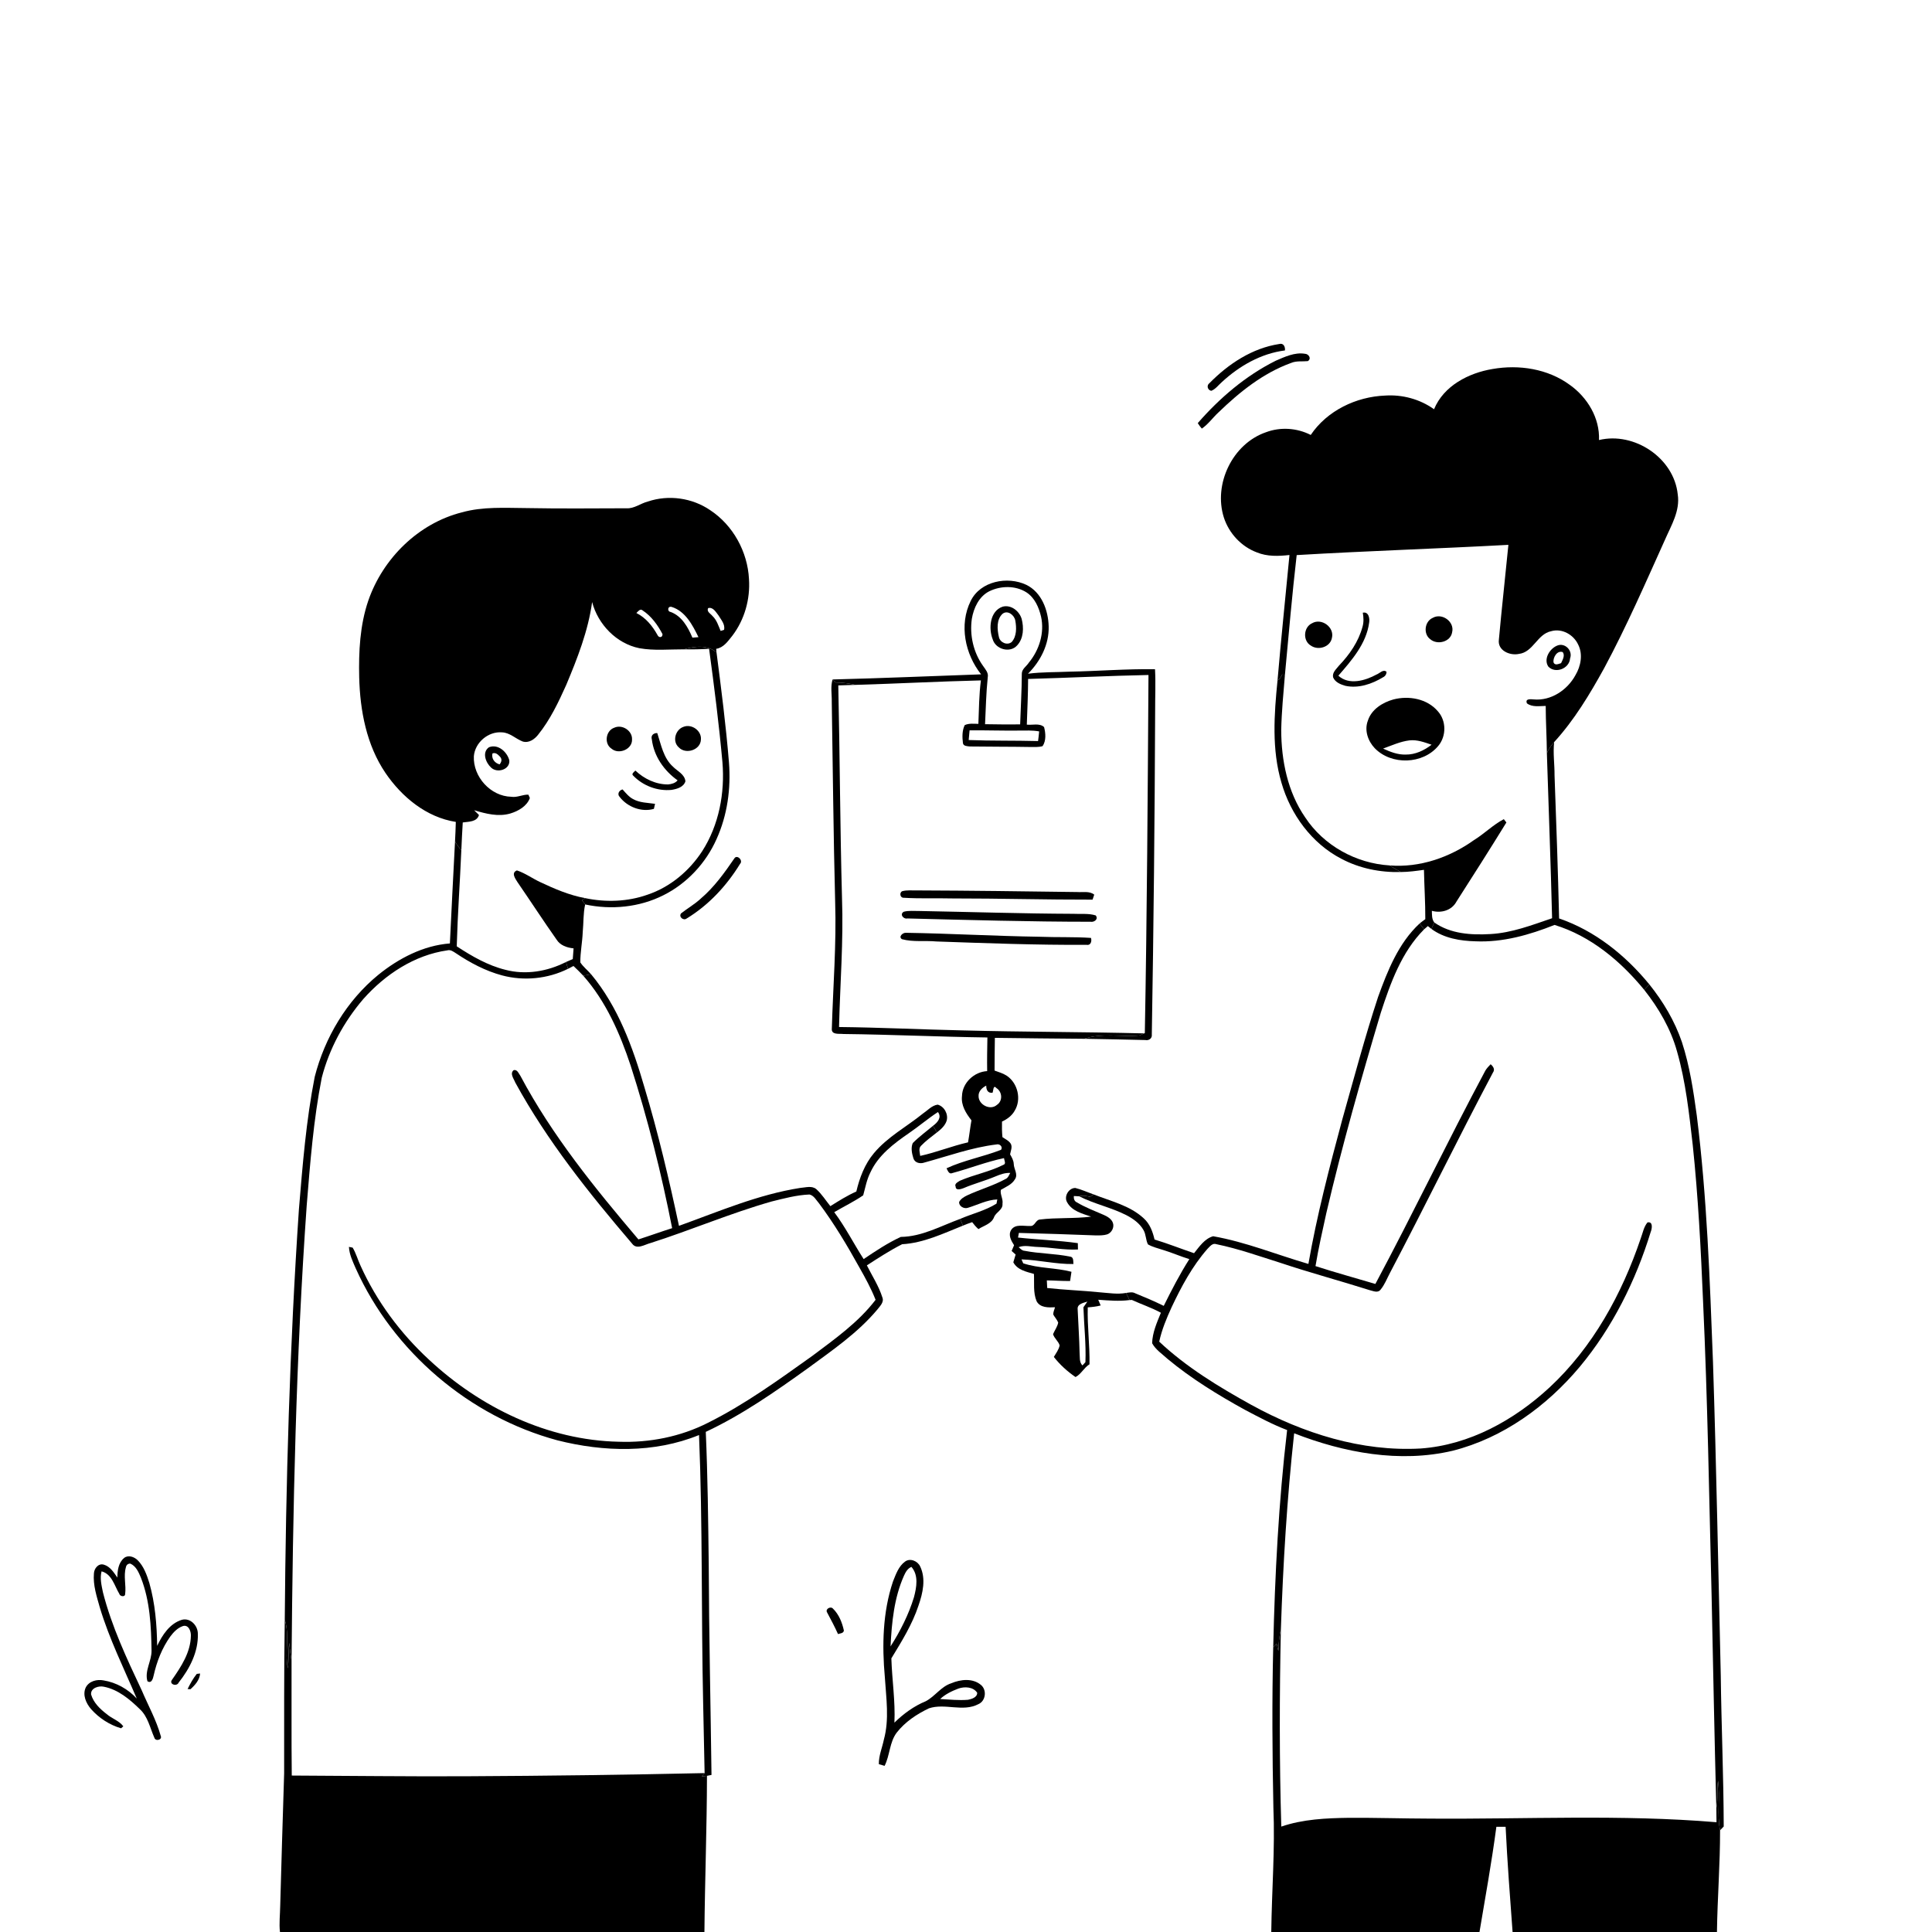 <svg xmlns="http://www.w3.org/2000/svg" viewBox="0 0 1024 1024" version="1.1">
<g id="Parent-Group"><g id="Group-rgba(0,0,0,0)" fill="rgba(0,0,0,0)">
<path fill="rgba(0,0,0,0)" opacity="1.00" d=" M 0.00 0.00 L 1024.00 0.00 L 1024.00 1024.00 L 910.02 1024.00 C 910.27 1006.02 911.71 988.07 911.67 970.09 C 912.30 969.41 912.95 968.74 913.61 968.08 C 913.54 941.38 912.36 914.69 912.04 887.99 C 910.72 832.65 909.73 777.30 907.92 721.98 C 906.23 678.34 904.76 634.61 899.33 591.24 C 897.54 578.12 895.57 564.94 891.45 552.32 C 887.64 541.17 881.54 530.90 874.18 521.74 C 861.54 506.32 845.39 493.30 826.36 486.80 C 825.77 461.52 824.87 436.26 823.94 411.00 C 824.00 405.10 823.05 399.18 823.74 393.31 C 834.41 381.64 842.59 368.00 850.20 354.22 C 862.10 332.09 872.12 309.03 882.44 286.15 C 885.76 278.51 890.56 270.78 889.24 262.07 C 887.27 242.71 866.19 228.72 847.50 233.23 C 847.98 221.57 841.34 210.61 832.03 204.00 C 820.40 195.46 805.09 193.11 791.07 195.58 C 778.40 197.68 765.19 204.47 760.07 216.91 C 752.60 211.55 743.25 209.04 734.10 209.66 C 718.79 210.28 703.39 217.63 694.72 230.53 C 687.43 226.81 678.68 226.20 671.01 229.09 C 653.25 235.18 643.01 256.60 648.69 274.35 C 651.40 282.68 657.93 289.72 666.18 292.79 C 671.64 295.04 677.69 294.81 683.45 294.16 C 681.35 316.30 679.00 338.42 677.12 360.58 C 675.31 378.63 673.97 397.25 679.21 414.89 C 684.05 431.67 695.22 447.00 710.89 455.14 C 720.55 460.28 731.59 462.50 742.49 462.19 C 746.59 462.17 750.66 461.60 754.73 461.03 C 754.89 469.75 755.49 478.46 755.44 487.18 C 754.41 487.93 753.39 488.68 752.42 489.47 C 741.27 499.81 735.47 514.41 730.41 528.41 C 723.35 549.86 717.56 571.70 711.42 593.42 C 704.62 618.71 697.98 644.11 693.48 669.91 C 676.66 665.01 660.28 658.28 642.99 655.23 C 638.48 656.51 635.67 660.75 632.87 664.22 C 625.87 661.85 619.01 659.11 611.93 656.97 C 610.97 652.85 609.46 648.67 606.23 645.77 C 598.83 638.88 588.66 636.66 579.52 633.01 C 576.32 631.90 573.22 630.45 569.92 629.64 C 566.35 629.67 563.71 634.25 565.66 637.35 C 568.25 641.93 573.67 643.26 578.29 644.83 C 569.27 646.01 560.09 645.25 551.07 646.38 C 548.84 646.62 548.45 650.08 546.06 649.78 C 542.75 649.99 538.12 648.52 535.96 651.87 C 534.21 654.63 535.97 657.61 537.48 660.00 C 537.16 660.76 536.51 662.28 536.19 663.04 C 536.72 663.51 537.78 664.46 538.31 664.93 C 537.90 666.29 537.49 667.67 537.08 669.05 C 539.25 673.12 543.96 674.04 548.01 675.21 C 548.26 680.00 547.52 685.10 549.41 689.65 C 551.26 693.20 555.75 693.05 559.18 692.87 C 558.87 694.16 558.13 695.43 558.29 696.81 C 559.08 698.23 560.27 699.45 560.87 701.00 C 560.44 703.23 559.02 705.07 558.14 707.12 C 558.76 709.35 560.96 710.82 561.63 713.08 C 561.19 715.36 559.71 717.23 558.56 719.20 C 561.77 723.32 565.73 726.91 570.04 729.86 C 572.91 728.48 574.57 724.85 577.46 723.10 C 577.65 713.03 576.25 702.98 576.53 692.93 C 578.83 692.76 581.14 692.53 583.38 691.92 C 583.06 691.16 582.41 689.65 582.09 688.90 C 587.60 689.27 593.16 689.80 598.67 689.06 C 598.98 689.05 599.61 689.01 599.92 689.00 C 605.01 691.32 610.36 693.10 615.30 695.78 C 613.19 700.95 610.81 706.29 610.65 711.94 C 612.53 715.40 616.00 717.64 618.86 720.27 C 631.44 730.73 645.47 739.30 659.77 747.20 C 667.11 751.06 674.43 755.01 682.20 757.96 C 677.70 796.18 675.72 834.65 674.83 873.10 C 674.15 901.41 674.35 929.72 674.92 958.03 C 675.85 980.02 674.06 1002.01 673.80 1024.00 L 373.36 1024.00 C 373.60 996.41 374.67 968.82 374.71 941.23 C 375.31 941.11 376.51 940.87 377.11 940.75 C 376.64 903.49 375.78 866.23 375.64 828.96 C 375.36 805.61 375.09 782.25 374.08 758.92 C 393.37 749.88 410.89 737.62 428.14 725.24 C 441.10 715.70 454.63 706.50 465.03 694.06 C 466.44 692.21 468.72 690.15 467.65 687.58 C 465.75 681.58 462.26 676.26 459.46 670.67 C 465.55 666.74 471.69 662.74 478.14 659.47 C 489.53 658.82 499.96 653.77 510.39 649.60 C 511.99 648.94 513.62 648.32 515.27 647.77 C 516.24 649.09 517.34 650.34 518.58 651.45 C 521.47 649.57 525.57 648.66 526.88 645.09 C 527.92 642.40 531.64 641.29 531.34 637.99 C 531.77 635.50 529.95 632.96 530.48 630.64 C 533.17 629.04 536.35 627.85 537.98 624.98 C 539.70 622.41 537.37 619.64 537.31 616.94 C 537.24 615.05 536.27 613.41 535.37 611.83 C 535.67 610.01 536.68 608.05 535.76 606.26 C 534.74 604.59 532.87 603.77 531.31 602.71 C 531.05 599.96 531.00 597.20 531.08 594.46 C 533.78 593.21 536.28 591.41 537.76 588.77 C 541.50 582.77 539.48 574.18 533.71 570.23 C 531.70 568.91 529.37 568.22 527.14 567.42 C 527.14 561.64 527.23 555.86 527.30 550.08 C 543.09 550.27 558.88 550.48 574.66 550.58 C 585.46 550.70 596.25 551.03 607.04 551.24 C 608.92 551.64 610.77 550.34 610.48 548.31 C 611.45 491.21 612.03 434.10 612.25 376.99 C 612.21 369.56 612.59 362.12 612.18 354.70 C 597.11 354.46 582.04 355.72 566.96 355.99 C 559.59 356.34 552.18 356.13 544.85 357.09 C 551.48 350.49 556.08 341.51 555.82 332.00 C 555.59 323.45 552.11 313.98 544.01 309.99 C 534.01 305.24 519.58 307.99 514.47 318.56 C 508.24 331.14 511.49 346.71 520.01 357.42 C 493.77 358.34 467.54 359.47 441.29 360.13 C 440.10 363.97 440.95 368.01 440.85 371.95 C 441.43 407.30 441.73 442.66 442.65 478.01 C 443.37 500.38 441.55 522.73 440.89 545.07 C 440.49 548.66 444.76 547.77 447.04 548.04 C 472.48 548.33 497.90 549.54 523.34 549.88 C 523.25 555.82 523.11 561.76 523.22 567.71 C 516.30 568.08 510.03 573.93 509.87 580.98 C 509.31 585.85 512.02 590.14 514.89 593.79 C 514.20 597.67 513.78 601.59 513.08 605.47 C 504.50 607.42 496.31 610.78 487.73 612.65 C 487.56 610.90 486.70 608.76 488.14 607.32 C 490.70 604.66 493.70 602.47 496.60 600.20 C 498.75 598.54 500.95 596.62 501.77 593.92 C 502.67 590.46 500.48 586.40 496.96 585.48 C 493.85 585.94 491.67 588.53 489.17 590.21 C 480.51 597.22 470.38 602.57 463.17 611.24 C 458.30 617.03 455.60 624.25 453.87 631.53 C 449.04 633.67 444.57 636.49 440.11 639.29 C 437.65 636.26 435.57 632.88 432.65 630.27 C 430.27 628.28 426.94 629.43 424.17 629.62 C 401.87 633.10 380.99 642.12 359.87 649.72 C 354.62 625.05 348.84 600.47 341.57 576.31 C 335.40 555.06 327.60 533.56 313.27 516.35 C 311.41 514.23 309.15 512.46 307.58 510.10 C 307.55 504.71 308.65 499.40 308.86 494.02 C 309.34 489.15 309.08 484.18 310.15 479.38 C 323.97 482.36 338.90 480.90 351.59 474.51 C 364.08 468.29 374.15 457.46 379.79 444.72 C 385.53 432.07 387.46 417.87 386.36 404.08 C 384.78 384.61 382.29 365.23 379.78 345.86 C 379.74 345.37 379.64 344.38 379.59 343.89 C 383.52 343.30 385.80 339.86 388.11 337.01 C 394.62 328.51 397.68 317.60 396.98 306.95 C 396.25 292.47 388.56 278.39 376.40 270.39 C 366.88 263.88 354.38 262.11 343.45 265.80 C 339.54 266.76 336.15 269.69 331.97 269.40 C 314.32 269.46 296.66 269.62 279.01 269.29 C 267.59 269.22 255.94 268.44 244.81 271.56 C 221.73 277.39 202.91 296.02 195.21 318.33 C 190.75 331.37 190.08 345.33 190.38 359.00 C 190.83 376.63 194.25 394.87 204.31 409.70 C 212.98 422.43 226.00 433.21 241.59 435.63 C 241.51 439.08 241.34 442.52 241.17 445.98 C 240.22 464.00 239.32 482.02 238.45 500.04 C 224.42 501.12 211.32 507.92 200.51 516.68 C 183.77 530.37 172.15 549.87 166.81 570.73 C 162.26 593.90 160.38 617.49 158.43 640.99 C 153.54 713.40 151.50 785.99 150.93 858.55 C 150.48 885.69 150.65 912.83 150.60 939.98 C 149.82 963.33 149.20 986.70 148.52 1010.06 C 148.45 1014.70 147.88 1019.37 148.38 1024.00 L 0.00 1024.00 L 0.00 0.00 M 641.07 203.05 C 639.36 204.24 639.99 206.77 642.01 207.14 C 644.29 206.24 645.78 204.12 647.58 202.54 C 656.84 193.97 668.38 187.33 681.05 185.74 C 681.26 183.77 680.29 181.67 677.97 182.34 C 663.68 184.53 651.04 192.89 641.07 203.05 M 676.17 191.19 C 660.26 199.12 646.47 210.91 634.84 224.26 C 635.47 225.28 636.18 226.25 636.99 227.17 C 640.38 224.86 642.74 221.44 645.71 218.68 C 656.93 207.82 669.48 197.71 684.33 192.36 C 687.14 191.16 690.21 191.70 693.17 191.40 C 695.30 190.09 693.63 187.55 691.60 187.50 C 686.22 186.63 681.00 189.11 676.17 191.19 M 389.26 454.91 C 384.03 462.56 378.56 470.19 371.45 476.25 C 368.24 479.25 364.39 481.42 360.96 484.13 C 359.60 486.02 362.28 488.13 363.94 486.83 C 375.59 479.75 385.14 469.47 392.23 457.89 C 394.07 456.04 390.66 452.79 389.26 454.91 M 65.81 825.73 C 62.76 828.24 62.23 832.43 62.21 836.14 C 60.31 833.42 58.36 830.22 54.96 829.28 C 52.09 828.48 49.88 831.38 49.78 833.98 C 49.25 840.16 51.27 846.14 52.91 852.02 C 57.92 868.68 65.68 884.32 72.49 900.27 C 67.89 895.24 61.60 891.73 54.86 890.64 C 51.38 889.95 47.19 891.02 45.46 894.38 C 43.61 898.29 45.61 902.78 48.23 905.82 C 52.46 910.60 58.05 914.24 64.18 916.04 C 64.48 915.77 65.06 915.25 65.36 914.99 C 63.13 911.97 59.30 910.92 56.55 908.50 C 53.01 905.80 49.54 902.46 48.27 898.07 C 48.01 894.65 52.35 893.38 55.06 894.00 C 62.61 895.48 68.74 900.66 74.11 905.89 C 78.43 909.88 79.52 915.89 81.82 921.04 C 82.38 923.09 86.15 922.22 85.18 920.02 C 82.84 911.64 78.55 903.98 75.16 896.00 C 67.20 879.12 59.19 862.11 54.56 843.96 C 53.82 840.32 52.86 836.54 53.83 832.85 C 59.31 834.26 60.68 840.53 63.25 844.80 C 63.54 846.14 66.26 846.61 66.32 844.97 C 66.96 840.24 65.36 835.34 66.73 830.69 C 66.96 829.46 67.72 828.80 69.00 828.72 C 72.10 830.02 73.48 833.32 74.69 836.22 C 79.50 848.50 80.12 861.90 80.32 874.94 C 80.37 880.40 76.54 885.62 78.14 891.08 C 80.34 892.53 81.11 889.60 81.44 888.05 C 83.09 880.68 85.87 873.51 90.28 867.35 C 92.00 865.05 94.10 862.85 96.86 861.88 C 99.90 860.88 101.28 864.57 101.17 866.96 C 101.04 875.75 96.05 883.32 91.20 890.27 C 89.32 892.67 93.71 894.15 94.70 891.79 C 100.50 884.49 105.19 875.46 104.86 865.92 C 104.89 861.60 100.88 857.32 96.39 858.53 C 89.97 860.50 86.03 866.58 83.30 872.34 C 83.14 861.12 82.22 849.80 79.14 838.97 C 77.79 834.68 76.22 830.21 72.98 826.96 C 71.17 825.17 68.04 824.00 65.81 825.73 M 479.67 827.69 C 476.24 830.19 474.81 834.48 473.28 838.27 C 467.83 854.56 467.46 872.05 468.99 889.02 C 469.68 899.99 471.43 911.28 468.46 922.08 C 467.57 926.39 465.73 930.56 465.80 935.04 C 466.81 935.33 467.83 935.63 468.85 935.94 C 471.71 930.34 471.40 923.48 475.27 918.33 C 479.72 912.64 485.89 908.52 492.36 905.45 C 500.84 902.59 510.35 907.55 518.56 903.24 C 522.47 901.57 523.16 895.76 519.96 893.08 C 515.57 889.34 509.15 890.07 504.18 892.17 C 498.74 893.93 495.59 899.10 490.69 901.68 C 484.41 904.26 478.89 908.31 474.06 913.03 C 474.59 901.64 472.78 890.33 472.44 878.97 C 477.89 870.00 483.53 860.99 486.83 850.95 C 489.11 844.40 490.85 836.84 487.72 830.27 C 486.42 827.38 482.38 825.65 479.67 827.69 M 438.39 854.65 C 440.39 858.42 442.42 862.18 444.16 866.09 C 445.26 865.70 447.04 865.75 447.28 864.24 C 446.36 859.99 444.65 855.65 441.48 852.59 C 440.23 851.17 437.24 852.82 438.39 854.65 M 104.30 887.19 C 102.33 889.63 100.81 892.41 99.42 895.23 L 100.95 895.32 C 103.38 893.14 105.83 890.40 106.06 886.99 C 105.62 887.04 104.74 887.14 104.30 887.19 Z" />
<path fill="rgba(0,0,0,0)" opacity="1.00" d=" M 687.27 294.21 C 724.64 291.99 762.09 290.82 799.48 288.78 C 797.85 305.55 795.95 322.30 794.43 339.08 C 793.68 344.81 800.27 347.62 805.03 346.59 C 812.68 345.69 814.77 336.02 822.16 334.55 C 827.85 332.89 834.01 336.37 836.43 341.58 C 839.09 346.73 837.88 353.04 835.02 357.85 C 830.75 365.72 822.09 371.54 812.92 370.71 C 811.31 370.59 808.20 370.18 809.31 372.79 C 812.14 374.94 815.95 374.18 819.26 374.16 C 819.27 382.51 819.82 390.85 819.87 399.20 C 820.79 428.36 821.93 457.51 822.64 486.68 C 812.00 490.30 801.31 494.45 789.96 495.07 C 779.81 495.67 768.83 494.99 760.23 488.95 C 758.83 487.18 758.98 484.88 758.92 482.75 C 763.83 484.13 769.43 482.57 771.94 477.89 C 780.87 463.97 789.75 449.99 798.42 435.93 C 798.08 435.49 797.40 434.61 797.05 434.18 C 791.36 437.15 786.75 441.88 781.26 445.25 C 768.33 454.47 752.48 459.99 736.49 458.69 C 718.72 457.62 701.57 448.15 691.76 433.21 C 682.47 419.75 679.12 403.07 679.07 386.94 C 679.28 377.16 680.24 367.40 681.04 357.65 C 683.02 336.50 684.83 315.29 687.27 294.21 M 722.31 324.75 C 722.74 327.20 722.88 329.75 722.17 332.17 C 720.06 340.06 715.28 346.95 709.69 352.79 C 708.29 354.61 706.04 356.40 706.56 358.97 C 707.62 361.61 710.52 362.77 713.06 363.50 C 720.03 364.99 727.14 362.56 733.06 358.96 C 734.21 358.42 734.88 357.33 734.89 356.06 C 733.11 354.52 731.25 356.91 729.59 357.51 C 723.60 360.77 715.00 363.31 709.36 358.13 C 716.44 349.95 724.17 341.19 725.67 330.05 C 726.08 327.87 725.44 324.02 722.31 324.75 M 759.34 327.50 C 755.01 329.41 754.26 336.11 758.14 338.86 C 761.86 341.98 768.82 340.24 769.65 335.15 C 771.09 329.54 764.29 324.63 759.34 327.50 M 695.41 330.34 C 690.81 332.44 690.42 339.72 694.83 342.21 C 698.70 344.90 705.06 342.96 705.95 338.11 C 707.36 332.41 700.42 327.39 695.41 330.34 M 825.17 342.25 C 821.28 343.94 818.04 349.30 820.61 353.26 C 824.33 357.27 831.77 354.41 832.17 349.00 C 833.76 344.79 829.34 340.33 825.17 342.25 M 738.48 370.74 C 732.71 372.35 726.86 376.02 724.98 382.02 C 723.06 387.07 725.04 392.78 728.64 396.56 C 737.49 405.69 754.17 405.16 762.31 395.35 C 766.65 390.17 766.63 382.05 762.11 377.01 C 756.44 370.31 746.68 368.58 738.48 370.74 Z" />
<path fill="rgba(0,0,0,0)" opacity="1.00" d=" M 300.09 363.09 C 306.03 348.92 311.74 334.42 313.84 319.10 C 316.96 330.94 326.71 341.11 338.87 343.56 C 346.67 344.97 354.65 344.13 362.52 344.16 C 366.96 344.23 371.40 344.17 375.83 343.87 C 378.55 363.88 381.09 383.92 382.91 404.03 C 384.26 420.31 381.07 437.31 372.16 451.17 C 365.33 461.65 355.22 470.14 343.30 474.17 C 332.67 477.96 321.05 478.33 310.06 476.01 C 301.76 474.48 293.94 471.13 286.35 467.55 C 282.17 465.60 278.38 462.80 273.99 461.34 C 270.74 462.59 273.16 465.75 274.34 467.65 C 281.28 477.72 287.93 488.00 294.99 498.00 C 296.95 501.13 300.52 502.29 304.01 502.66 C 303.87 504.54 303.76 506.43 303.58 508.32 C 302.38 508.82 301.19 509.34 300.01 509.87 C 290.19 514.90 278.66 516.85 267.89 514.02 C 258.53 511.71 250.08 506.81 242.08 501.57 C 242.56 484.54 243.80 467.54 244.52 450.52 C 244.75 445.65 244.95 440.78 245.27 435.92 C 248.39 435.45 252.76 435.72 253.87 431.96 C 253.00 431.11 252.15 430.28 251.30 429.44 C 257.48 431.28 264.07 433.04 270.48 431.17 C 274.72 429.90 279.27 427.30 280.84 422.97 C 280.65 422.52 280.26 421.64 280.06 421.19 C 277.00 421.06 274.10 422.82 270.99 422.30 C 260.01 422.06 250.67 411.70 251.15 400.83 C 251.74 393.55 258.77 387.57 266.06 388.16 C 270.24 388.30 273.28 391.57 277.01 393.00 C 280.33 394.02 283.41 391.78 285.33 389.27 C 291.63 381.41 295.98 372.23 300.09 363.09 M 325.53 385.72 C 321.03 387.30 320.06 394.23 324.14 396.83 C 327.97 400.11 335.19 397.15 334.99 391.95 C 335.23 387.26 329.74 383.75 325.53 385.72 M 362.19 385.26 C 357.90 386.78 356.20 393.04 359.80 396.15 C 363.49 400.03 371.32 397.52 371.50 391.99 C 371.92 387.23 366.53 383.49 362.19 385.26 M 345.49 391.91 C 346.57 400.78 351.96 408.50 359.14 413.60 C 357.91 415.09 355.95 415.60 354.10 415.77 C 347.61 415.79 341.43 412.83 336.77 408.42 C 336.19 409.04 334.42 410.18 335.63 411.12 C 340.80 416.48 348.46 419.39 355.90 418.66 C 358.75 418.21 362.31 417.23 363.28 414.12 C 362.94 410.39 359.02 408.74 356.68 406.34 C 351.59 401.75 350.42 394.73 348.36 388.53 C 346.34 388.50 344.84 389.83 345.49 391.91 M 259.16 396.06 C 255.33 398.72 257.45 404.26 260.28 406.82 C 263.48 409.99 270.48 407.93 269.94 402.95 C 268.75 398.50 263.99 394.16 259.16 396.06 M 328.50 422.46 C 332.56 427.74 340.10 430.62 346.58 428.71 C 346.73 428.04 347.04 426.72 347.19 426.05 C 343.29 425.47 339.12 425.52 335.58 423.55 C 333.29 422.36 331.67 420.30 329.98 418.42 C 328.12 418.79 326.95 420.98 328.50 422.46 Z" />
<path fill="rgba(0,0,0,0)" opacity="1.00" d=" M 544.92 359.86 C 566.19 359.28 587.44 358.18 608.72 357.76 C 608.32 421.02 607.95 484.29 606.78 547.55 L 606.42 547.72 C 574.29 546.91 542.14 546.97 510.01 546.13 C 488.24 545.65 466.48 544.57 444.71 544.34 C 445.25 521.57 447.10 498.82 446.28 476.03 C 445.26 438.45 445.14 400.86 444.31 363.28 C 447.33 363.22 450.35 363.13 453.38 363.00 C 475.56 362.35 497.72 361.16 519.90 360.63 C 518.90 368.27 518.87 375.97 518.56 383.66 C 516.14 383.64 513.58 383.26 511.32 384.33 C 509.89 387.25 509.99 390.75 510.38 393.91 C 510.67 395.55 512.77 395.48 514.06 395.65 C 524.72 395.81 535.39 395.73 546.05 395.92 C 548.23 395.89 550.47 396.10 552.59 395.47 C 554.55 392.62 554.23 388.55 553.38 385.36 C 550.99 383.12 547.18 384.43 544.23 384.07 C 544.52 376.00 544.88 367.94 544.92 359.86 M 478.21 472.35 C 476.55 473.09 477.06 475.95 478.98 475.83 C 487.64 476.37 496.34 475.98 505.02 476.19 C 529.70 476.17 554.39 476.88 579.08 476.83 C 579.37 475.94 579.66 475.06 579.97 474.18 C 577.41 472.14 573.97 473.02 570.97 472.80 C 542.67 472.41 514.37 472.04 486.07 471.94 C 483.45 472.01 480.76 471.67 478.21 472.35 M 479.07 483.22 C 476.68 484.45 478.73 487.29 481.00 486.80 C 513.31 487.61 545.63 488.54 577.96 488.55 C 579.93 488.92 582.30 487.22 580.77 485.20 C 576.99 483.99 572.92 484.58 569.02 484.34 C 541.67 484.23 514.34 483.34 487.00 482.84 C 484.36 482.88 481.65 482.55 479.07 483.22 M 478.05 497.79 C 483.99 499.40 490.29 498.43 496.38 499.00 C 522.91 499.92 549.44 500.93 575.99 500.78 C 578.16 501.20 578.79 498.75 578.23 497.11 C 569.17 496.50 560.08 496.87 551.02 496.50 C 527.39 496.14 503.79 494.78 480.18 494.40 C 478.54 494.25 476.00 496.46 478.05 497.79 Z" />
<path fill="rgba(0,0,0,0)" opacity="1.00" d=" M 754.82 492.55 C 755.31 492.12 756.29 491.27 756.78 490.84 C 757.26 491.22 758.20 491.97 758.68 492.35 C 765.36 497.27 773.89 498.71 782.01 498.91 C 796.47 499.57 810.63 495.53 823.94 490.23 C 843.06 496.07 858.98 509.40 871.48 524.66 C 879.15 534.37 885.54 545.30 888.86 557.29 C 893.49 573.42 895.26 590.18 897.18 606.81 C 900.08 634.45 901.50 662.22 902.67 689.98 C 905.07 741.96 905.88 793.99 907.19 846.01 C 908.00 883.46 908.69 920.91 909.69 958.36 C 909.68 960.84 909.73 963.32 909.78 965.82 C 859.28 961.58 808.57 964.28 757.97 963.90 C 743.63 963.87 729.30 963.39 714.96 963.48 C 702.91 963.65 690.62 964.19 679.11 968.13 C 678.07 933.32 678.13 898.49 678.89 863.67 C 680.05 828.94 682.14 794.23 685.93 759.68 C 712.37 769.98 741.89 775.54 769.93 768.93 C 796.60 762.20 819.84 745.28 837.34 724.39 C 854.67 703.58 866.95 678.84 874.89 653.02 C 875.63 651.24 876.25 647.27 873.20 647.91 C 871.19 650.32 870.70 653.55 869.61 656.41 C 859.67 685.82 844.22 714.06 821.30 735.36 C 802.58 752.68 778.86 765.87 753.05 767.73 C 721.61 769.53 690.63 759.64 663.31 744.66 C 646.01 735.08 628.88 724.70 614.41 711.10 C 615.78 704.76 618.28 698.76 620.97 692.89 C 626.12 681.94 631.93 671.12 639.95 661.96 C 641.24 660.70 642.65 658.66 644.73 659.45 C 656.33 661.83 667.51 665.83 678.79 669.38 C 694.40 674.60 710.30 678.85 725.99 683.82 C 727.79 684.22 730.17 685.45 731.64 683.65 C 733.90 680.98 735.12 677.63 736.75 674.58 C 755.28 639.39 772.67 603.62 791.29 568.48 C 792.52 566.79 791.42 565.21 790.07 564.07 C 789.07 565.13 788.02 566.16 787.28 567.42 C 767.27 604.82 748.97 643.12 728.98 680.52 C 718.40 677.36 707.74 674.47 697.24 671.06 C 698.81 661.60 700.94 652.25 703.00 642.88 C 711.34 607.17 721.38 571.88 731.86 536.74 C 737.00 520.97 742.87 504.55 754.82 492.55 Z" />
<path fill="rgba(0,0,0,0)" opacity="1.00" d=" M 192.57 529.50 C 204.11 516.49 219.64 506.20 237.10 503.71 C 238.84 503.22 240.28 504.38 241.66 505.25 C 249.18 510.30 257.32 514.62 266.10 516.98 C 277.68 520.07 290.31 518.83 301.04 513.50 C 302.01 513.00 302.98 512.50 303.95 511.99 C 305.71 513.67 307.48 515.36 309.13 517.15 C 321.19 530.76 328.59 547.76 334.27 564.84 C 343.34 593.06 350.54 621.87 356.25 650.95 C 350.26 652.85 344.36 655.00 338.37 656.91 C 315.31 629.75 292.63 601.83 275.84 570.25 C 274.92 568.99 274.23 566.79 272.29 567.18 C 270.03 568.96 272.34 571.76 273.10 573.75 C 290.01 604.70 312.17 632.39 335.00 659.12 C 337.46 662.58 341.68 659.62 344.78 658.84 C 366.34 651.97 387.19 643.00 408.97 636.82 C 415.57 635.18 422.23 633.39 429.05 633.11 C 431.43 633.66 432.65 636.17 434.17 637.89 C 442.13 648.55 448.96 660.01 455.41 671.63 C 458.59 677.24 461.71 682.91 464.08 688.93 C 454.96 700.88 442.51 709.66 430.60 718.61 C 412.75 731.33 394.90 744.31 375.23 754.11 C 360.69 761.51 344.22 764.74 327.96 764.15 C 290.38 763.40 254.53 745.99 227.35 720.63 C 212.17 706.61 199.60 689.69 191.09 670.84 C 189.61 667.69 188.71 664.26 186.92 661.27 C 186.43 661.17 185.44 660.97 184.94 660.87 C 185.16 664.95 186.98 668.67 188.58 672.35 C 208.45 716.42 248.72 750.80 295.40 763.39 C 319.94 769.62 346.74 770.31 370.50 760.60 C 372.45 808.03 371.63 855.52 372.69 902.97 C 372.94 915.24 373.18 927.51 373.46 939.78 C 331.66 940.71 289.85 941.24 248.04 941.45 C 216.91 941.63 185.77 941.20 154.64 941.08 C 154.41 920.86 154.60 900.64 154.53 880.42 C 155.19 799.88 156.87 719.31 162.56 638.95 C 164.40 616.28 166.15 593.51 170.55 571.16 C 174.52 555.83 182.28 541.51 192.57 529.50 Z" />
<path fill="rgba(0,0,0,0)" opacity="1.00" d=" M 481.65 600.67 C 486.92 597.07 491.78 592.89 497.13 589.41 C 499.31 592.25 496.86 595.00 494.53 596.68 C 490.94 599.73 487.09 602.50 483.78 605.86 C 482.69 608.40 483.33 611.40 484.13 613.96 C 484.90 616.41 487.77 616.96 489.95 616.17 C 502.58 612.72 515.04 608.17 528.11 606.59 C 529.81 606.07 531.73 607.83 530.54 609.44 C 521.07 613.14 510.92 614.93 501.68 619.22 C 502.35 620.43 502.94 622.58 504.79 621.74 C 513.96 619.29 522.85 615.76 532.16 613.82 C 532.22 615.06 533.51 616.93 531.67 617.45 C 524.37 621.13 516.20 622.58 508.73 625.83 C 507.74 626.49 505.68 627.43 506.51 628.94 C 506.56 631.24 509.42 630.21 510.70 629.74 C 516.21 627.37 522.05 625.88 527.58 623.54 C 530.08 622.49 532.69 621.53 535.46 621.68 C 534.76 622.82 534.34 624.32 532.99 624.88 C 526.50 628.45 519.31 630.45 512.61 633.57 C 510.97 634.38 509.26 635.35 508.38 637.04 C 508.12 639.34 511.02 640.89 513.03 640.15 C 518.19 638.61 523.09 635.93 528.59 635.73 C 528.48 636.28 528.28 637.39 528.17 637.94 C 522.28 641.66 515.28 643.28 508.91 646.04 C 498.63 649.79 488.66 655.46 477.45 655.59 C 470.51 658.78 464.08 663.08 457.75 667.34 C 452.46 659.11 448.04 650.32 442.16 642.48 C 447.25 639.47 452.64 636.90 457.51 633.55 C 458.65 629.44 459.39 625.17 461.36 621.34 C 465.52 612.32 473.68 606.15 481.65 600.67 Z" />
<path fill="rgba(0,0,0,0)" opacity="1.00" d=" M 569.16 633.92 C 570.10 633.94 571.05 633.99 572.01 634.07 C 580.04 638.16 589.00 639.97 597.03 644.08 C 600.58 645.94 604.06 648.37 606.07 651.95 C 607.44 654.27 607.23 657.15 608.43 659.54 C 610.94 661.00 613.83 661.61 616.57 662.54 C 621.24 663.95 625.71 665.94 630.38 667.36 C 625.31 675.31 621.00 683.70 616.81 692.14 C 611.84 689.68 606.73 687.52 601.59 685.43 C 600.09 684.61 598.41 685.10 596.84 685.28 C 592.25 686.12 587.60 685.30 583.00 684.96 C 573.70 684.01 564.34 683.70 555.04 682.67 C 554.96 681.31 554.90 679.97 554.84 678.63 C 558.95 678.67 563.06 679.02 567.18 678.95 C 567.44 677.32 567.67 675.69 567.90 674.07 C 559.50 671.86 550.58 672.35 542.32 669.58 C 542.09 669.06 541.65 668.02 541.42 667.50 C 550.63 667.80 559.69 670.11 568.93 669.96 C 568.79 668.50 569.16 666.12 567.04 666.02 C 559.12 664.38 550.93 664.50 542.99 662.94 C 541.66 662.87 540.82 661.77 539.87 661.04 C 543.11 659.76 546.59 660.84 549.95 660.91 C 557.09 661.14 564.17 662.64 571.34 662.25 C 571.32 661.41 571.29 659.73 571.27 658.89 C 560.76 657.40 550.13 657.09 539.58 655.93 C 539.69 655.32 539.91 654.09 540.02 653.47 C 553.70 653.81 567.38 654.29 581.05 654.80 C 582.99 654.79 584.98 654.83 586.86 654.23 C 589.22 653.38 590.72 650.51 589.85 648.11 C 589.09 646.04 587.08 644.88 585.20 644.01 C 580.30 641.88 575.26 639.98 570.67 637.23 C 569.36 636.63 569.04 635.22 569.16 633.92 Z" />
</g>
<g id="Group-000000" fill="#000000">
<path fill="#000000" opacity="1.00" d=" M 641.07 203.05 C 651.04 192.89 663.68 184.53 677.97 182.34 C 680.29 181.67 681.26 183.77 681.05 185.74 C 668.38 187.33 656.84 193.97 647.58 202.54 C 645.78 204.12 644.29 206.24 642.01 207.14 C 639.99 206.77 639.36 204.24 641.07 203.05 Z" />
<path fill="#000000" opacity="1.00" d=" M 478.05 497.79 C 476.00 496.46 478.54 494.25 480.18 494.40 C 503.79 494.78 527.39 496.14 551.02 496.50 C 560.08 496.87 569.17 496.50 578.23 497.11 C 578.79 498.75 578.16 501.20 575.99 500.78 C 549.44 500.93 522.91 499.92 496.38 499.00 C 490.29 498.43 483.99 499.40 478.05 497.79 Z" />
</g>
<g id="Group-000000" fill="#000000">
<path fill="#000000" opacity="1.00" d=" M 676.17 191.19 C 681.00 189.11 686.22 186.63 691.60 187.50 C 693.63 187.55 695.30 190.09 693.17 191.40 C 690.21 191.70 687.14 191.16 684.33 192.36 C 669.48 197.71 656.93 207.82 645.71 218.68 C 642.74 221.44 640.38 224.86 636.99 227.17 C 636.18 226.25 635.47 225.28 634.84 224.26 C 646.47 210.91 660.26 199.12 676.17 191.19 Z" />
</g>
<g id="Group-000000" fill="#000000">
<path fill="#000000" opacity="1.00" d=" M 760.07 216.91 C 765.19 204.47 778.40 197.68 791.07 195.58 C 805.09 193.11 820.40 195.46 832.03 204.00 C 841.34 210.61 847.98 221.57 847.50 233.23 C 866.19 228.72 887.27 242.71 889.24 262.07 C 890.56 270.78 885.76 278.51 882.44 286.15 C 872.12 309.03 862.10 332.09 850.20 354.22 C 842.59 368.00 834.41 381.64 823.74 393.31 C 822.11 395.03 820.77 397.01 819.87 399.20 C 819.82 390.85 819.27 382.51 819.26 374.16 C 815.95 374.18 812.14 374.94 809.31 372.79 C 808.20 370.18 811.31 370.59 812.92 370.71 C 822.09 371.54 830.75 365.72 835.02 357.85 C 837.88 353.04 839.09 346.73 836.43 341.58 C 834.01 336.37 827.85 332.89 822.16 334.55 C 814.77 336.02 812.68 345.69 805.03 346.59 C 800.27 347.62 793.68 344.81 794.43 339.08 C 795.95 322.30 797.85 305.55 799.48 288.78 C 762.09 290.82 724.64 291.99 687.27 294.21 C 684.83 315.29 683.02 336.50 681.04 357.65 C 680.67 357.62 679.94 357.55 679.58 357.52 C 678.91 358.65 678.45 360.04 677.12 360.58 C 679.00 338.42 681.35 316.30 683.45 294.16 C 677.69 294.81 671.64 295.04 666.18 292.79 C 657.93 289.72 651.40 282.68 648.69 274.35 C 643.01 256.60 653.25 235.18 671.01 229.09 C 678.68 226.20 687.43 226.81 694.72 230.53 C 703.39 217.63 718.79 210.28 734.10 209.66 C 743.25 209.04 752.60 211.55 760.07 216.91 Z" />
<path fill="#000000" opacity="1.00" d=" M 343.45 265.80 C 354.38 262.11 366.88 263.88 376.40 270.39 C 388.56 278.39 396.25 292.47 396.98 306.95 C 397.68 317.60 394.62 328.51 388.11 337.01 C 385.80 339.86 383.52 343.30 379.59 343.89 C 379.64 344.38 379.74 345.37 379.78 345.86 C 375.05 341.67 368.13 342.48 362.52 344.16 C 354.65 344.13 346.67 344.97 338.87 343.56 C 326.71 341.11 316.96 330.94 313.84 319.10 C 311.74 334.42 306.03 348.92 300.09 363.09 C 295.98 372.23 291.63 381.41 285.33 389.27 C 283.41 391.78 280.33 394.02 277.01 393.00 C 273.28 391.57 270.24 388.30 266.06 388.16 C 258.77 387.57 251.74 393.55 251.15 400.83 C 250.67 411.70 260.01 422.06 270.99 422.30 C 274.10 422.82 277.00 421.06 280.06 421.19 C 280.26 421.64 280.65 422.52 280.84 422.97 C 279.27 427.30 274.72 429.90 270.48 431.17 C 264.07 433.04 257.48 431.28 251.30 429.44 C 252.15 430.28 253.00 431.11 253.87 431.96 C 252.76 435.72 248.39 435.45 245.27 435.92 C 244.95 440.78 244.75 445.65 244.52 450.52 C 243.24 449.12 242.02 447.67 241.17 445.98 C 241.34 442.52 241.51 439.08 241.59 435.63 C 226.00 433.21 212.98 422.43 204.31 409.70 C 194.25 394.87 190.83 376.63 190.38 359.00 C 190.08 345.33 190.75 331.37 195.21 318.33 C 202.91 296.02 221.73 277.39 244.81 271.56 C 255.94 268.44 267.59 269.22 279.01 269.29 C 296.66 269.62 314.32 269.46 331.97 269.40 C 336.15 269.69 339.54 266.76 343.45 265.80 M 355.50 324.36 C 361.44 326.59 364.65 332.44 366.99 337.96 C 367.79 337.90 369.40 337.78 370.20 337.71 C 367.09 331.28 363.21 323.90 355.97 321.67 C 353.81 321.10 353.52 324.16 355.50 324.36 M 375.31 322.32 C 374.42 324.27 376.63 325.22 377.64 326.51 C 379.89 328.62 380.76 331.65 381.95 334.40 C 382.41 334.26 383.31 333.97 383.76 333.82 C 384.46 330.90 382.17 328.47 380.79 326.14 C 379.41 324.43 377.93 321.57 375.31 322.32 M 337.30 324.91 C 342.30 327.40 345.83 331.81 348.50 336.60 C 349.18 338.19 351.27 338.02 351.13 336.07 C 348.58 331.22 345.21 326.54 340.57 323.51 C 339.31 322.38 338.09 324.18 337.30 324.91 Z" />
<path fill="#000000" opacity="1.00" d=" M 759.34 327.50 C 764.29 324.63 771.09 329.54 769.65 335.15 C 768.82 340.24 761.86 341.98 758.14 338.86 C 754.26 336.11 755.01 329.41 759.34 327.50 Z" />
<path fill="#000000" opacity="1.00" d=" M 695.41 330.34 C 700.42 327.39 707.36 332.41 705.95 338.11 C 705.06 342.96 698.70 344.90 694.83 342.21 C 690.42 339.72 690.81 332.44 695.41 330.34 Z" />
<path fill="#000000" opacity="1.00" d=" M 825.17 342.25 C 829.34 340.33 833.76 344.79 832.17 349.00 C 831.77 354.41 824.33 357.27 820.61 353.26 C 818.04 349.30 821.28 343.94 825.17 342.25 M 823.37 351.00 C 824.09 352.93 826.03 351.88 827.40 351.49 C 828.21 349.74 829.61 347.43 828.27 345.62 C 825.27 344.62 823.12 348.40 823.37 351.00 Z" />
<path fill="#000000" opacity="1.00" d=" M 440.85 371.95 C 440.95 368.01 440.10 363.97 441.29 360.13 C 441.71 360.53 442.54 361.32 442.95 361.72 C 446.46 361.77 449.96 362.18 453.38 363.00 C 450.35 363.13 447.33 363.22 444.31 363.28 C 445.14 400.86 445.26 438.45 446.28 476.03 C 447.10 498.82 445.25 521.57 444.71 544.34 C 466.48 544.57 488.24 545.65 510.01 546.13 C 542.14 546.97 574.29 546.91 606.42 547.72 C 605.81 548.00 604.57 548.55 603.95 548.83 C 594.22 549.69 584.13 547.42 574.66 550.58 C 558.88 550.48 543.09 550.27 527.30 550.08 C 527.23 555.86 527.14 561.64 527.14 567.42 C 529.37 568.22 531.70 568.91 533.71 570.23 C 539.48 574.18 541.50 582.77 537.76 588.77 C 536.28 591.41 533.78 593.21 531.08 594.46 C 531.00 597.20 531.05 599.96 531.31 602.71 C 532.87 603.77 534.74 604.59 535.76 606.26 C 536.68 608.05 535.67 610.01 535.37 611.83 C 536.27 613.41 537.24 615.05 537.31 616.94 C 537.37 619.64 539.70 622.41 537.98 624.98 C 536.35 627.85 533.17 629.04 530.48 630.64 C 529.95 632.96 531.77 635.50 531.34 637.99 C 531.64 641.29 527.92 642.40 526.88 645.09 C 525.57 648.66 521.47 649.57 518.58 651.45 C 517.34 650.34 516.24 649.09 515.27 647.77 C 513.62 648.32 511.99 648.94 510.39 649.60 C 509.89 648.41 509.39 647.22 508.91 646.04 C 515.28 643.28 522.28 641.66 528.17 637.94 C 528.28 637.39 528.48 636.28 528.59 635.73 C 523.09 635.93 518.19 638.61 513.03 640.15 C 511.02 640.89 508.12 639.34 508.38 637.04 C 509.26 635.35 510.97 634.38 512.61 633.57 C 519.31 630.45 526.50 628.45 532.99 624.88 C 534.34 624.32 534.76 622.82 535.46 621.68 C 532.69 621.53 530.08 622.49 527.58 623.54 C 522.05 625.88 516.21 627.37 510.70 629.74 C 509.42 630.21 506.56 631.24 506.51 628.94 C 505.68 627.43 507.74 626.49 508.73 625.83 C 516.20 622.58 524.37 621.13 531.67 617.45 C 533.51 616.93 532.22 615.06 532.16 613.82 C 522.85 615.76 513.96 619.29 504.79 621.74 C 502.94 622.58 502.35 620.43 501.68 619.22 C 510.92 614.93 521.07 613.14 530.54 609.44 C 531.73 607.83 529.81 606.07 528.11 606.59 C 515.04 608.17 502.58 612.72 489.95 616.17 C 487.77 616.96 484.90 616.41 484.13 613.96 C 483.33 611.40 482.69 608.40 483.78 605.86 C 487.09 602.50 490.94 599.73 494.53 596.68 C 495.21 597.85 495.90 599.02 496.60 600.20 C 493.70 602.47 490.70 604.66 488.14 607.32 C 486.70 608.76 487.56 610.90 487.73 612.65 C 496.31 610.78 504.50 607.42 513.08 605.47 C 513.78 601.59 514.20 597.67 514.89 593.79 C 512.02 590.14 509.31 585.85 509.87 580.98 C 510.03 573.93 516.30 568.08 523.22 567.71 C 523.11 561.76 523.25 555.82 523.34 549.88 C 497.90 549.54 472.48 548.33 447.04 548.04 C 444.76 547.77 440.49 548.66 440.89 545.07 C 441.55 522.73 443.37 500.38 442.65 478.01 C 441.73 442.66 441.43 407.30 440.85 371.95 M 518.67 581.04 C 518.68 585.57 524.90 588.73 528.39 585.61 C 531.57 583.54 531.27 578.65 528.12 576.70 C 526.37 574.66 526.49 578.30 526.08 579.16 C 523.55 579.55 522.69 577.59 522.73 575.40 C 520.60 576.46 518.49 578.44 518.67 581.04 Z" />
<path fill="#000000" opacity="1.00" d=" M 738.48 370.74 C 746.68 368.58 756.44 370.31 762.11 377.01 C 766.63 382.05 766.65 390.17 762.31 395.35 C 754.17 405.16 737.49 405.69 728.64 396.56 C 725.04 392.78 723.06 387.07 724.98 382.02 C 726.86 376.02 732.71 372.35 738.48 370.74 M 733.06 396.76 C 736.83 398.50 740.85 400.08 745.08 399.94 C 750.11 400.00 754.87 397.74 758.77 394.72 C 755.00 393.44 751.09 391.94 747.04 392.42 C 742.15 393.01 737.64 395.12 733.06 396.76 Z" />
<path fill="#000000" opacity="1.00" d=" M 325.53 385.72 C 329.74 383.75 335.23 387.26 334.99 391.95 C 335.19 397.15 327.97 400.11 324.14 396.83 C 320.06 394.23 321.03 387.30 325.53 385.72 Z" />
<path fill="#000000" opacity="1.00" d=" M 362.19 385.26 C 366.53 383.49 371.92 387.23 371.50 391.99 C 371.32 397.52 363.49 400.03 359.80 396.15 C 356.20 393.04 357.90 386.78 362.19 385.26 Z" />
<path fill="#000000" opacity="1.00" d=" M 781.26 445.25 C 786.75 441.88 791.36 437.15 797.05 434.18 C 797.40 434.61 798.08 435.49 798.42 435.93 C 789.75 449.99 780.87 463.97 771.94 477.89 C 769.43 482.57 763.83 484.13 758.92 482.75 C 758.98 484.88 758.83 487.18 760.23 488.95 C 759.71 490.08 759.19 491.21 758.68 492.35 C 758.20 491.97 757.26 491.22 756.78 490.84 C 756.29 491.27 755.31 492.12 754.82 492.55 C 754.01 491.52 753.20 490.49 752.42 489.47 C 753.39 488.68 754.41 487.93 755.44 487.18 C 755.49 478.46 754.89 469.75 754.73 461.03 C 750.66 461.60 746.59 462.17 742.49 462.19 C 740.45 461.10 738.43 459.95 736.49 458.69 C 752.48 459.99 768.33 454.47 781.26 445.25 Z" />
<path fill="#000000" opacity="1.00" d=" M 274.34 467.65 C 273.16 465.75 270.74 462.59 273.99 461.34 C 278.38 462.80 282.17 465.60 286.35 467.55 C 293.94 471.13 301.76 474.48 310.06 476.01 C 309.66 476.30 308.87 476.87 308.48 477.15 C 309.04 477.88 309.60 478.62 310.15 479.38 C 309.08 484.18 309.34 489.15 308.86 494.02 C 308.65 499.40 307.55 504.71 307.58 510.10 C 309.15 512.46 311.41 514.23 313.27 516.35 C 311.89 516.61 310.51 516.88 309.13 517.15 C 307.48 515.36 305.71 513.67 303.95 511.99 C 302.98 512.50 302.01 513.00 301.04 513.50 C 300.70 512.28 300.35 511.07 300.01 509.87 C 301.19 509.34 302.38 508.82 303.58 508.32 C 303.76 506.43 303.87 504.54 304.01 502.66 C 300.52 502.29 296.95 501.13 294.99 498.00 C 287.93 488.00 281.28 477.72 274.34 467.65 Z" />
<path fill="#000000" opacity="1.00" d=" M 478.21 472.35 C 480.76 471.67 483.45 472.01 486.07 471.94 C 514.37 472.04 542.67 472.41 570.97 472.80 C 573.97 473.02 577.41 472.14 579.97 474.18 C 579.66 475.06 579.37 475.94 579.08 476.83 C 554.39 476.88 529.70 476.17 505.02 476.19 C 496.34 475.98 487.64 476.37 478.98 475.83 C 477.06 475.95 476.55 473.09 478.21 472.35 Z" />
<path fill="#000000" opacity="1.00" d=" M 565.66 637.35 C 563.71 634.25 566.35 629.67 569.92 629.64 C 573.22 630.45 576.32 631.90 579.52 633.01 C 579.07 633.35 578.17 634.03 577.72 634.37 C 575.85 633.82 573.92 633.55 572.01 634.07 C 571.05 633.99 570.10 633.94 569.16 633.92 C 569.04 635.22 569.36 636.63 570.67 637.23 C 575.26 639.98 580.30 641.88 585.20 644.01 C 587.08 644.88 589.09 646.04 589.85 648.11 C 590.72 650.51 589.22 653.38 586.86 654.23 C 584.98 654.83 582.99 654.79 581.05 654.80 C 567.38 654.29 553.70 653.81 540.02 653.47 C 539.91 654.09 539.69 655.32 539.58 655.93 C 550.13 657.09 560.76 657.40 571.27 658.89 C 571.29 659.73 571.32 661.41 571.34 662.25 C 564.17 662.64 557.09 661.14 549.95 660.91 C 546.59 660.84 543.11 659.76 539.87 661.04 C 540.82 661.77 541.66 662.87 542.99 662.94 C 550.93 664.50 559.12 664.38 567.04 666.02 C 569.16 666.12 568.79 668.50 568.93 669.96 C 559.69 670.11 550.63 667.80 541.42 667.50 C 541.65 668.02 542.09 669.06 542.32 669.58 C 550.58 672.35 559.50 671.86 567.90 674.07 C 567.67 675.69 567.44 677.32 567.18 678.95 C 563.06 679.02 558.95 678.67 554.84 678.63 C 554.90 679.97 554.96 681.31 555.04 682.67 C 564.34 683.70 573.70 684.01 583.00 684.96 C 587.60 685.30 592.25 686.12 596.84 685.28 C 597.46 686.52 598.10 687.78 598.67 689.06 C 593.16 689.80 587.60 689.27 582.09 688.90 C 582.41 689.65 583.06 691.16 583.38 691.92 C 581.14 692.53 578.83 692.76 576.53 692.93 C 576.25 702.98 577.65 713.03 577.46 723.10 C 574.57 724.85 572.91 728.48 570.04 729.86 C 565.73 726.91 561.77 723.32 558.56 719.20 C 559.71 717.23 561.19 715.36 561.63 713.08 C 560.96 710.82 558.76 709.35 558.14 707.12 C 559.02 705.07 560.44 703.23 560.87 701.00 C 560.27 699.45 559.08 698.23 558.29 696.81 C 558.13 695.43 558.87 694.16 559.18 692.87 C 555.75 693.05 551.26 693.20 549.41 689.65 C 547.52 685.10 548.26 680.00 548.01 675.21 C 543.96 674.04 539.25 673.12 537.08 669.05 C 537.49 667.67 537.90 666.29 538.31 664.93 C 537.78 664.46 536.72 663.51 536.19 663.04 C 536.51 662.28 537.16 660.76 537.48 660.00 C 535.97 657.61 534.21 654.63 535.96 651.87 C 538.12 648.52 542.75 649.99 546.06 649.78 C 548.45 650.08 548.84 646.62 551.07 646.38 C 560.09 645.25 569.27 646.01 578.29 644.83 C 573.67 643.26 568.25 641.93 565.66 637.35 M 571.18 693.93 C 571.51 701.65 572.05 709.35 572.21 717.08 C 572.44 719.31 571.92 721.98 573.73 723.71 C 574.12 723.27 574.90 722.40 575.30 721.96 C 575.69 712.27 574.54 702.57 574.24 692.88 C 574.95 691.88 575.64 690.88 576.33 689.88 C 574.31 690.51 570.85 691.11 571.18 693.93 Z" />
<path fill="#000000" opacity="1.00" d=" M 150.93 858.55 C 153.65 866.85 150.78 875.76 152.58 884.20 C 153.14 879.74 152.81 875.24 153.30 870.79 C 153.62 874.01 153.99 877.22 154.53 880.42 C 154.60 900.64 154.41 920.86 154.64 941.08 C 185.77 941.20 216.91 941.63 248.04 941.45 C 289.85 941.24 331.66 940.71 373.46 939.78 C 372.95 940.36 372.45 940.94 371.95 941.54 C 372.87 941.44 373.79 941.34 374.71 941.23 C 374.67 968.82 373.60 996.41 373.36 1024.00 L 148.38 1024.00 C 147.88 1019.37 148.45 1014.70 148.52 1010.06 C 149.20 986.70 149.82 963.33 150.60 939.98 C 150.65 912.83 150.48 885.69 150.93 858.55 Z" />
<path fill="#000000" opacity="1.00" d=" M 677.56 875.06 C 677.72 871.23 677.95 867.39 678.89 863.67 C 678.13 898.49 678.07 933.32 679.11 968.13 C 690.62 964.19 702.91 963.65 714.96 963.48 C 729.30 963.39 743.63 963.87 757.97 963.90 C 808.57 964.28 859.28 961.58 909.78 965.82 C 909.73 963.32 909.68 960.84 909.69 958.36 C 910.72 953.59 909.93 948.70 910.59 943.90 C 911.81 952.59 909.95 961.44 911.67 970.09 C 911.71 988.07 910.27 1006.02 910.02 1024.00 L 801.70 1024.00 C 800.33 1005.43 798.90 986.85 798.01 968.25 C 796.36 968.23 794.73 968.23 793.11 968.23 C 790.63 986.89 787.29 1005.44 784.16 1024.00 L 673.80 1024.00 C 674.06 1002.01 675.85 980.02 674.92 958.03 C 674.35 929.72 674.15 901.41 674.83 873.10 C 675.43 872.47 676.04 871.86 676.66 871.25 C 676.95 872.51 677.25 873.78 677.56 875.06 Z" />
</g>
<g id="Group-000000" fill="#000000">
<path fill="#000000" opacity="1.00" d=" M 514.47 318.56 C 519.58 307.99 534.01 305.24 544.01 309.99 C 552.11 313.98 555.59 323.45 555.82 332.00 C 556.08 341.51 551.48 350.49 544.85 357.09 C 552.18 356.13 559.59 356.34 566.96 355.99 C 582.04 355.72 597.11 354.46 612.18 354.70 C 612.59 362.12 612.21 369.56 612.25 376.99 C 612.03 434.10 611.45 491.21 610.48 548.31 C 610.77 550.34 608.92 551.64 607.04 551.24 C 596.25 551.03 585.46 550.70 574.66 550.58 C 584.13 547.42 594.22 549.69 603.95 548.83 C 604.57 548.55 605.81 548.00 606.42 547.72 L 606.78 547.55 C 607.95 484.29 608.32 421.02 608.72 357.76 C 587.44 358.18 566.19 359.28 544.92 359.86 C 544.88 367.94 544.52 376.00 544.23 384.07 C 547.18 384.43 550.99 383.12 553.38 385.36 C 554.23 388.55 554.55 392.62 552.59 395.47 C 550.47 396.10 548.23 395.89 546.05 395.92 C 535.39 395.73 524.72 395.81 514.06 395.65 C 512.77 395.48 510.67 395.55 510.38 393.91 C 509.99 390.75 509.89 387.25 511.32 384.33 C 513.58 383.26 516.14 383.64 518.56 383.66 C 518.87 375.97 518.90 368.27 519.90 360.63 C 497.72 361.16 475.56 362.35 453.38 363.00 C 449.96 362.18 446.46 361.77 442.95 361.72 C 442.54 361.32 441.71 360.53 441.29 360.13 C 467.54 359.47 493.77 358.34 520.01 357.42 C 511.49 346.71 508.24 331.14 514.47 318.56 M 524.36 313.38 C 518.89 316.13 516.09 322.18 515.10 327.95 C 513.84 336.61 515.92 345.83 521.05 352.96 C 522.26 354.77 524.02 356.57 523.53 358.95 C 522.67 367.22 522.50 375.54 522.10 383.84 C 528.30 383.91 534.50 384.05 540.70 383.92 C 540.98 374.97 541.56 366.03 541.58 357.08 C 541.57 354.60 544.06 353.17 545.28 351.25 C 550.81 344.57 553.69 335.46 551.79 326.88 C 550.64 321.94 548.43 316.81 544.02 313.95 C 538.20 310.26 530.44 310.41 524.36 313.38 M 513.90 387.09 C 513.71 388.80 513.56 390.51 513.42 392.23 C 525.66 392.71 537.93 392.45 550.19 392.78 C 550.43 391.08 550.62 389.37 550.77 387.66 C 547.20 386.99 543.55 387.23 539.95 387.22 C 531.26 387.32 522.58 387.03 513.90 387.09 Z" />
</g>
<g id="Group-000000" fill="#000000">
<path fill="rgba(0,0,0,0)" opacity="1.00" d=" M 524.36 313.38 C 530.44 310.41 538.20 310.26 544.02 313.95 C 548.43 316.81 550.64 321.94 551.79 326.88 C 553.69 335.46 550.81 344.57 545.28 351.25 C 544.06 353.17 541.57 354.60 541.58 357.08 C 541.56 366.03 540.98 374.97 540.70 383.92 C 534.50 384.05 528.30 383.91 522.10 383.84 C 522.50 375.54 522.67 367.22 523.53 358.95 C 524.02 356.57 522.26 354.77 521.05 352.96 C 515.92 345.83 513.84 336.61 515.10 327.95 C 516.09 322.18 518.89 316.13 524.36 313.38 M 531.41 321.55 C 524.63 323.86 523.86 333.08 526.16 338.88 C 527.72 344.18 535.37 346.32 539.12 342.06 C 542.56 338.38 542.71 332.65 541.50 328.02 C 540.25 323.84 535.87 320.37 531.41 321.55 Z" />
<path fill="rgba(0,0,0,0)" opacity="1.00" d=" M 531.39 325.31 C 534.09 323.19 537.65 326.04 538.13 328.92 C 538.81 332.67 538.92 337.22 536.24 340.26 C 533.87 342.27 530.04 340.56 529.45 337.65 C 528.50 333.64 528.06 328.34 531.39 325.31 Z" />
<path fill="rgba(0,0,0,0)" opacity="1.00" d=" M 793.11 968.23 C 794.73 968.23 796.36 968.23 798.01 968.25 C 798.90 986.85 800.33 1005.43 801.70 1024.00 L 784.16 1024.00 C 787.29 1005.44 790.63 986.89 793.11 968.23 Z" />
</g>
<g id="Group-000000" fill="#000000">
<path fill="#000000" opacity="1.00" d=" M 531.41 321.55 C 535.87 320.37 540.25 323.84 541.50 328.02 C 542.71 332.65 542.56 338.38 539.12 342.06 C 535.37 346.32 527.72 344.18 526.16 338.88 C 523.86 333.08 524.63 323.86 531.41 321.55 M 531.39 325.31 C 528.06 328.34 528.50 333.64 529.45 337.65 C 530.04 340.56 533.87 342.27 536.24 340.26 C 538.92 337.22 538.81 332.67 538.13 328.92 C 537.65 326.04 534.09 323.19 531.39 325.31 Z" />
<path fill="#000000" opacity="1.00" d=" M 345.49 391.91 C 344.84 389.83 346.34 388.50 348.36 388.53 C 350.42 394.73 351.59 401.75 356.68 406.34 C 359.02 408.74 362.94 410.39 363.28 414.12 C 362.31 417.23 358.75 418.21 355.90 418.66 C 348.46 419.39 340.80 416.48 335.63 411.12 C 334.42 410.18 336.19 409.04 336.77 408.42 C 341.43 412.83 347.61 415.79 354.10 415.77 C 355.95 415.60 357.91 415.09 359.14 413.60 C 351.96 408.50 346.57 400.78 345.49 391.91 Z" />
</g>
<g id="Group-000000" fill="#000000">
<path fill="rgba(0,0,0,0)" opacity="1.00" d=" M 355.50 324.36 C 353.52 324.16 353.81 321.10 355.97 321.67 C 363.21 323.90 367.09 331.28 370.20 337.71 C 369.40 337.78 367.79 337.90 366.99 337.96 C 364.65 332.44 361.44 326.59 355.50 324.36 Z" />
<path fill="rgba(0,0,0,0)" opacity="1.00" d=" M 375.31 322.32 C 377.93 321.57 379.41 324.43 380.79 326.14 C 382.17 328.47 384.46 330.90 383.76 333.82 C 383.31 333.97 382.41 334.26 381.95 334.40 C 380.76 331.65 379.89 328.62 377.64 326.51 C 376.63 325.22 374.42 324.27 375.31 322.32 Z" />
<path fill="rgba(0,0,0,0)" opacity="1.00" d=" M 823.37 351.00 C 823.12 348.40 825.27 344.62 828.27 345.62 C 829.61 347.43 828.21 349.74 827.40 351.49 C 826.03 351.88 824.09 352.93 823.37 351.00 Z" />
<path fill="rgba(0,0,0,0)" opacity="1.00" d=" M 261.01 399.34 C 261.51 399.46 262.49 399.70 262.99 399.82 C 262.87 400.91 262.77 402.01 262.67 403.10 C 263.24 402.58 264.39 401.53 264.96 401.00 C 266.25 402.38 265.86 403.80 264.80 405.13 C 262.19 404.46 260.38 402.10 261.01 399.34 Z" />
</g>
<g id="Group-000000" fill="#000000">
<path fill="rgba(0,0,0,0)" opacity="1.00" d=" M 337.30 324.91 C 338.09 324.18 339.31 322.38 340.57 323.51 C 345.21 326.54 348.58 331.22 351.13 336.07 C 351.27 338.02 349.18 338.19 348.50 336.60 C 345.83 331.81 342.30 327.40 337.30 324.91 Z" />
<path fill="rgba(0,0,0,0)" opacity="1.00" d=" M 571.18 693.93 C 570.85 691.11 574.31 690.51 576.33 689.88 C 575.64 690.88 574.95 691.88 574.24 692.88 C 574.54 702.57 575.69 712.27 575.30 721.96 C 574.90 722.40 574.12 723.27 573.73 723.71 C 571.92 721.98 572.44 719.31 572.21 717.08 C 572.05 709.35 571.51 701.65 571.18 693.93 Z" />
</g>
<g id="Group-000000" fill="#000000">
<path fill="#000000" opacity="1.00" d=" M 722.31 324.75 C 725.44 324.02 726.08 327.87 725.67 330.05 C 724.17 341.19 716.44 349.95 709.36 358.13 C 715.00 363.31 723.60 360.77 729.59 357.51 C 731.25 356.91 733.11 354.52 734.89 356.06 C 734.88 357.33 734.21 358.42 733.06 358.96 C 727.14 362.56 720.03 364.99 713.06 363.50 C 710.52 362.77 707.62 361.61 706.56 358.97 C 706.04 356.40 708.29 354.61 709.69 352.79 C 715.28 346.95 720.06 340.06 722.17 332.17 C 722.88 329.75 722.74 327.20 722.31 324.75 Z" />
</g>
<g id="Group-000000" fill="#000000">
<path fill="#000000" opacity="1.00" d=" M 362.52 344.16 C 368.13 342.48 375.05 341.67 379.78 345.86 C 382.29 365.23 384.78 384.61 386.36 404.08 C 387.46 417.87 385.53 432.07 379.79 444.72 C 374.15 457.46 364.08 468.29 351.59 474.51 C 338.90 480.90 323.97 482.36 310.15 479.38 C 309.60 478.62 309.04 477.88 308.48 477.15 C 308.87 476.87 309.66 476.30 310.06 476.01 C 321.05 478.33 332.67 477.96 343.30 474.17 C 355.22 470.14 365.33 461.65 372.16 451.17 C 381.07 437.31 384.26 420.31 382.91 404.03 C 381.09 383.92 378.55 363.88 375.83 343.87 C 371.40 344.17 366.96 344.23 362.52 344.16 Z" />
</g>
<g id="Group-000000" fill="#000000">
<path fill="#000000" opacity="1.00" d=" M 679.58 357.52 C 679.94 357.55 680.67 357.62 681.04 357.65 C 680.24 367.40 679.28 377.16 679.07 386.94 C 679.12 403.07 682.47 419.75 691.76 433.21 C 701.57 448.15 718.72 457.62 736.49 458.69 C 738.43 459.95 740.45 461.10 742.49 462.19 C 731.59 462.50 720.55 460.28 710.89 455.14 C 695.22 447.00 684.05 431.67 679.21 414.89 C 673.97 397.25 675.31 378.63 677.12 360.58 C 678.45 360.04 678.91 358.65 679.58 357.52 Z" />
</g>
<g id="Group-000000" fill="#000000">
<path fill="rgba(0,0,0,0)" opacity="1.00" d=" M 513.90 387.09 C 522.58 387.03 531.26 387.32 539.95 387.22 C 543.55 387.23 547.20 386.99 550.77 387.66 C 550.62 389.37 550.43 391.08 550.19 392.78 C 537.93 392.45 525.66 392.71 513.42 392.23 C 513.56 390.51 513.71 388.80 513.90 387.09 Z" />
</g>
<g id="Group-000000" fill="#000000">
<path fill="rgba(0,0,0,0)" opacity="1.00" d=" M 733.06 396.76 C 737.64 395.12 742.15 393.01 747.04 392.42 C 751.09 391.94 755.00 393.44 758.77 394.72 C 754.87 397.74 750.11 400.00 745.08 399.94 C 740.85 400.08 736.83 398.50 733.06 396.76 Z" />
</g>
<g id="Group-000000" fill="#000000">
<path fill="#000000" opacity="1.00" d=" M 819.87 399.20 C 820.77 397.01 822.11 395.03 823.74 393.31 C 823.05 399.18 824.00 405.10 823.94 411.00 C 824.87 436.26 825.77 461.52 826.36 486.80 C 845.39 493.30 861.54 506.32 874.18 521.74 C 873.27 522.71 872.37 523.68 871.48 524.66 C 858.98 509.40 843.06 496.07 823.94 490.23 C 810.63 495.53 796.47 499.57 782.01 498.91 C 773.89 498.71 765.36 497.27 758.68 492.35 C 759.19 491.21 759.71 490.08 760.23 488.95 C 768.83 494.99 779.81 495.67 789.96 495.07 C 801.31 494.45 812.00 490.30 822.64 486.68 C 821.93 457.51 820.79 428.36 819.87 399.20 Z" />
</g>
<g id="Group-000000" fill="#000000">
<path fill="#000000" opacity="1.00" d=" M 259.16 396.06 C 263.99 394.16 268.75 398.50 269.94 402.95 C 270.48 407.93 263.48 409.99 260.28 406.82 C 257.45 404.26 255.33 398.72 259.16 396.06 M 261.01 399.34 C 260.38 402.10 262.19 404.46 264.80 405.13 C 265.86 403.80 266.25 402.38 264.96 401.00 C 263.86 399.89 262.72 398.68 261.01 399.34 Z" />
</g>
<g id="Group-000000" fill="#000000">
<path fill="rgba(0,0,0,0)" opacity="1.00" d=" M 261.01 399.34 C 262.72 398.68 263.86 399.89 264.96 401.00 C 264.39 401.53 263.24 402.58 262.67 403.10 C 262.77 402.01 262.87 400.91 262.99 399.82 C 262.49 399.70 261.51 399.46 261.01 399.34 Z" />
</g>
<g id="Group-000000" fill="#000000">
<path fill="#000000" opacity="1.00" d=" M 328.50 422.46 C 326.95 420.98 328.12 418.79 329.98 418.42 C 331.67 420.30 333.29 422.36 335.58 423.55 C 339.12 425.52 343.29 425.47 347.19 426.05 C 347.04 426.72 346.73 428.04 346.58 428.71 C 340.10 430.62 332.56 427.74 328.50 422.46 Z" />
</g>
<g id="Group-000000" fill="#000000">
<path fill="#000000" opacity="1.00" d=" M 241.17 445.98 C 242.02 447.67 243.24 449.12 244.52 450.52 C 243.80 467.54 242.56 484.54 242.08 501.57 C 250.08 506.81 258.53 511.71 267.89 514.02 C 278.66 516.85 290.19 514.90 300.01 509.87 C 300.35 511.07 300.70 512.28 301.04 513.50 C 290.31 518.83 277.68 520.07 266.10 516.98 C 257.32 514.62 249.18 510.30 241.66 505.25 C 240.28 504.38 238.84 503.22 237.10 503.71 C 219.64 506.20 204.11 516.49 192.57 529.50 C 182.28 541.51 174.52 555.83 170.55 571.16 C 166.15 593.51 164.40 616.28 162.56 638.95 C 156.87 719.31 155.19 799.88 154.53 880.42 C 153.99 877.22 153.62 874.01 153.30 870.79 C 152.81 875.24 153.14 879.74 152.58 884.20 C 150.78 875.76 153.65 866.85 150.93 858.55 C 151.50 785.99 153.54 713.40 158.43 640.99 C 160.38 617.49 162.26 593.90 166.81 570.73 C 172.15 549.87 183.77 530.37 200.51 516.68 C 211.32 507.92 224.42 501.12 238.45 500.04 C 239.32 482.02 240.22 464.00 241.17 445.98 Z" />
</g>
<g id="Group-000000" fill="#000000">
<path fill="#000000" opacity="1.00" d=" M 389.26 454.91 C 390.66 452.79 394.07 456.04 392.23 457.89 C 385.14 469.47 375.59 479.75 363.94 486.83 C 362.28 488.13 359.60 486.02 360.96 484.13 C 364.39 481.42 368.24 479.25 371.45 476.25 C 378.56 470.19 384.03 462.56 389.26 454.91 Z" />
</g>
<g id="Group-000000" fill="#000000">
<path fill="#000000" opacity="1.00" d=" M 479.07 483.22 C 481.65 482.55 484.36 482.88 487.00 482.84 C 514.34 483.34 541.67 484.23 569.02 484.34 C 572.92 484.58 576.99 483.99 580.77 485.20 C 582.30 487.22 579.93 488.92 577.96 488.55 C 545.63 488.54 513.31 487.61 481.00 486.80 C 478.73 487.29 476.68 484.45 479.07 483.22 Z" />
</g>
<g id="Group-000000" fill="#000000">
<path fill="#000000" opacity="1.00" d=" M 730.41 528.41 C 735.47 514.41 741.27 499.81 752.42 489.47 C 753.20 490.49 754.01 491.52 754.82 492.55 C 742.87 504.55 737.00 520.97 731.86 536.74 C 721.38 571.88 711.34 607.17 703.00 642.88 C 700.94 652.25 698.81 661.60 697.24 671.06 C 707.74 674.47 718.40 677.36 728.98 680.52 C 748.97 643.12 767.27 604.82 787.28 567.42 C 788.02 566.16 789.07 565.13 790.07 564.07 C 791.42 565.21 792.52 566.79 791.29 568.48 C 772.67 603.62 755.28 639.39 736.75 674.58 C 735.12 677.63 733.90 680.98 731.64 683.65 C 730.17 685.45 727.79 684.22 725.99 683.82 C 710.30 678.85 694.40 674.60 678.79 669.38 C 667.51 665.83 656.33 661.83 644.73 659.45 C 642.65 658.66 641.24 660.70 639.95 661.96 C 631.93 671.12 626.12 681.94 620.97 692.89 C 618.28 698.76 615.78 704.76 614.41 711.10 C 628.88 724.70 646.01 735.08 663.31 744.66 C 690.63 759.64 721.61 769.53 753.05 767.73 C 778.86 765.87 802.58 752.68 821.30 735.36 C 844.22 714.06 859.67 685.82 869.61 656.41 C 870.70 653.55 871.19 650.32 873.20 647.91 C 876.25 647.27 875.63 651.24 874.89 653.02 C 866.95 678.84 854.67 703.58 837.34 724.39 C 819.84 745.28 796.60 762.20 769.93 768.93 C 741.89 775.54 712.37 769.98 685.93 759.68 C 682.14 794.23 680.05 828.94 678.89 863.67 C 677.95 867.39 677.72 871.23 677.56 875.06 C 677.25 873.78 676.95 872.51 676.66 871.25 C 676.04 871.86 675.43 872.47 674.83 873.10 C 675.72 834.65 677.70 796.18 682.20 757.96 C 674.43 755.01 667.11 751.06 659.77 747.20 C 645.47 739.30 631.44 730.73 618.86 720.27 C 616.00 717.64 612.53 715.40 610.65 711.94 C 610.81 706.29 613.19 700.95 615.30 695.78 C 610.36 693.10 605.01 691.32 599.92 689.00 C 599.61 689.01 598.98 689.05 598.67 689.06 C 598.10 687.78 597.46 686.52 596.84 685.28 C 598.41 685.10 600.09 684.61 601.59 685.43 C 606.73 687.52 611.84 689.68 616.81 692.14 C 621.00 683.70 625.31 675.31 630.38 667.36 C 625.71 665.94 621.24 663.95 616.57 662.54 C 613.83 661.61 610.94 661.00 608.43 659.54 C 607.23 657.15 607.44 654.27 606.07 651.95 C 604.06 648.37 600.58 645.94 597.03 644.08 C 589.00 639.97 580.04 638.16 572.01 634.07 C 573.92 633.55 575.85 633.82 577.72 634.37 C 578.17 634.03 579.07 633.35 579.52 633.01 C 588.66 636.66 598.83 638.88 606.23 645.77 C 609.46 648.67 610.97 652.85 611.93 656.97 C 619.01 659.11 625.87 661.85 632.87 664.22 C 635.67 660.75 638.48 656.51 642.99 655.23 C 660.28 658.28 676.66 665.01 693.48 669.91 C 697.98 644.11 704.62 618.71 711.42 593.42 C 717.56 571.70 723.35 549.86 730.41 528.41 Z" />
</g>
<g id="Group-000000" fill="#000000">
<path fill="#000000" opacity="1.00" d=" M 309.13 517.15 C 310.51 516.88 311.89 516.61 313.27 516.35 C 327.60 533.56 335.40 555.06 341.57 576.31 C 348.84 600.47 354.62 625.05 359.87 649.72 C 380.99 642.12 401.87 633.10 424.17 629.62 C 426.94 629.43 430.27 628.28 432.65 630.27 C 435.57 632.88 437.65 636.26 440.11 639.29 C 444.57 636.49 449.04 633.67 453.87 631.53 C 455.60 624.25 458.30 617.03 463.17 611.24 C 470.38 602.57 480.51 597.22 489.17 590.21 C 491.67 588.53 493.85 585.94 496.96 585.48 C 500.48 586.40 502.67 590.46 501.77 593.92 C 500.95 596.62 498.75 598.54 496.60 600.20 C 495.90 599.02 495.21 597.85 494.53 596.68 C 496.86 595.00 499.31 592.25 497.13 589.41 C 491.78 592.89 486.92 597.07 481.65 600.67 C 473.68 606.15 465.52 612.32 461.36 621.34 C 459.39 625.17 458.65 629.44 457.51 633.55 C 452.64 636.90 447.25 639.47 442.16 642.48 C 448.04 650.32 452.46 659.11 457.75 667.34 C 464.08 663.08 470.51 658.78 477.45 655.59 C 488.66 655.46 498.63 649.79 508.91 646.04 C 509.39 647.22 509.89 648.41 510.39 649.60 C 499.96 653.77 489.53 658.82 478.14 659.47 C 471.69 662.74 465.55 666.74 459.46 670.67 C 462.26 676.26 465.75 681.58 467.65 687.58 C 468.72 690.15 466.44 692.21 465.03 694.06 C 454.63 706.50 441.10 715.70 428.14 725.24 C 410.89 737.62 393.37 749.88 374.08 758.92 C 375.09 782.25 375.36 805.61 375.64 828.96 C 375.78 866.23 376.64 903.49 377.11 940.75 C 376.51 940.87 375.31 941.11 374.71 941.23 C 373.79 941.34 372.87 941.44 371.95 941.54 C 372.45 940.94 372.95 940.36 373.46 939.78 C 373.18 927.51 372.94 915.24 372.69 902.97 C 371.63 855.52 372.45 808.03 370.50 760.60 C 346.74 770.31 319.94 769.62 295.40 763.39 C 248.72 750.80 208.45 716.42 188.58 672.35 C 186.98 668.67 185.16 664.95 184.94 660.87 C 185.44 660.97 186.43 661.17 186.92 661.27 C 188.71 664.26 189.61 667.69 191.09 670.84 C 199.60 689.69 212.17 706.61 227.35 720.63 C 254.53 745.99 290.38 763.40 327.96 764.15 C 344.22 764.74 360.69 761.51 375.23 754.11 C 394.90 744.31 412.75 731.33 430.60 718.61 C 442.51 709.66 454.96 700.88 464.08 688.93 C 461.71 682.91 458.59 677.24 455.41 671.63 C 448.96 660.01 442.13 648.55 434.17 637.89 C 432.65 636.17 431.43 633.66 429.05 633.11 C 422.23 633.39 415.57 635.18 408.97 636.82 C 387.19 643.00 366.34 651.97 344.78 658.84 C 341.68 659.62 337.46 662.58 335.00 659.12 C 312.17 632.39 290.01 604.70 273.10 573.75 C 272.34 571.76 270.03 568.96 272.29 567.18 C 274.23 566.79 274.92 568.99 275.84 570.25 C 292.63 601.83 315.31 629.75 338.37 656.91 C 344.36 655.00 350.26 652.85 356.25 650.95 C 350.54 621.87 343.34 593.06 334.27 564.84 C 328.59 547.76 321.19 530.76 309.13 517.15 Z" />
</g>
<g id="Group-000000" fill="#000000">
<path fill="#000000" opacity="1.00" d=" M 871.48 524.66 C 872.37 523.68 873.27 522.71 874.18 521.74 C 881.54 530.90 887.64 541.17 891.45 552.32 C 895.57 564.94 897.54 578.12 899.33 591.24 C 904.76 634.61 906.23 678.34 907.92 721.98 C 909.73 777.30 910.72 832.65 912.04 887.99 C 912.36 914.69 913.54 941.38 913.61 968.08 C 912.95 968.74 912.30 969.41 911.67 970.09 C 909.95 961.44 911.81 952.59 910.59 943.90 C 909.93 948.70 910.72 953.59 909.69 958.36 C 908.69 920.91 908.00 883.46 907.19 846.01 C 905.88 793.99 905.07 741.96 902.67 689.98 C 901.50 662.22 900.08 634.45 897.18 606.81 C 895.26 590.18 893.49 573.42 888.86 557.29 C 885.54 545.30 879.15 534.37 871.48 524.66 Z" />
<path fill="#000000" opacity="1.00" d=" M 479.67 827.69 C 482.38 825.65 486.42 827.38 487.72 830.27 C 490.85 836.84 489.11 844.40 486.83 850.95 C 483.53 860.99 477.89 870.00 472.44 878.97 C 472.78 890.33 474.59 901.64 474.06 913.03 C 478.89 908.31 484.41 904.26 490.69 901.68 C 495.59 899.10 498.74 893.93 504.18 892.17 C 509.15 890.07 515.57 889.34 519.96 893.08 C 523.16 895.76 522.47 901.57 518.56 903.24 C 510.35 907.55 500.84 902.59 492.36 905.45 C 485.89 908.52 479.72 912.64 475.27 918.33 C 471.40 923.48 471.71 930.34 468.85 935.94 C 467.83 935.63 466.81 935.33 465.80 935.04 C 465.73 930.56 467.57 926.39 468.46 922.08 C 471.43 911.28 469.68 899.99 468.99 889.02 C 467.46 872.05 467.83 854.56 473.28 838.27 C 474.81 834.48 476.24 830.19 479.67 827.69 M 479.14 835.12 C 473.88 846.89 472.64 859.90 472.01 872.63 C 477.19 864.48 481.62 855.77 484.43 846.52 C 485.80 841.28 486.98 834.96 483.07 830.48 C 481.06 831.32 479.99 833.24 479.14 835.12 M 507.96 894.98 C 504.49 896.30 501.03 897.95 498.30 900.52 C 503.21 900.78 508.16 901.33 513.07 900.92 C 515.02 900.54 518.00 899.62 517.93 897.19 C 515.82 894.01 511.25 893.82 507.96 894.98 Z" />
</g>
<g id="Group-000000" fill="#000000">
<path fill="rgba(0,0,0,0)" opacity="1.00" d=" M 518.67 581.04 C 518.49 578.44 520.60 576.46 522.73 575.40 C 522.69 577.59 523.55 579.55 526.08 579.16 C 526.49 578.30 526.37 574.66 528.12 576.70 C 531.27 578.65 531.57 583.54 528.39 585.61 C 524.90 588.73 518.68 585.57 518.67 581.04 Z" />
</g>
<g id="Group-000000" fill="#000000">
<path fill="#000000" opacity="1.00" d=" M 65.81 825.73 C 68.04 824.00 71.17 825.17 72.98 826.96 C 76.22 830.21 77.79 834.68 79.14 838.97 C 82.22 849.80 83.14 861.12 83.30 872.34 C 86.03 866.58 89.97 860.50 96.39 858.53 C 100.88 857.32 104.89 861.60 104.86 865.92 C 105.19 875.46 100.50 884.49 94.70 891.79 C 93.71 894.15 89.32 892.67 91.20 890.27 C 96.05 883.32 101.04 875.75 101.17 866.96 C 101.28 864.57 99.90 860.88 96.86 861.88 C 94.10 862.85 92.00 865.05 90.28 867.35 C 85.87 873.51 83.09 880.68 81.44 888.05 C 81.11 889.60 80.34 892.53 78.14 891.08 C 76.54 885.62 80.37 880.40 80.32 874.94 C 80.12 861.90 79.50 848.50 74.69 836.22 C 73.48 833.32 72.10 830.02 69.00 828.72 C 67.72 828.80 66.96 829.46 66.73 830.69 C 65.36 835.34 66.96 840.24 66.32 844.97 C 66.26 846.61 63.54 846.14 63.25 844.80 C 60.68 840.53 59.31 834.26 53.83 832.85 C 52.86 836.54 53.82 840.32 54.56 843.96 C 59.19 862.11 67.20 879.12 75.16 896.00 C 78.55 903.98 82.84 911.64 85.18 920.02 C 86.15 922.22 82.38 923.09 81.82 921.04 C 79.52 915.89 78.43 909.88 74.11 905.89 C 68.74 900.66 62.61 895.48 55.06 894.00 C 52.35 893.38 48.01 894.65 48.27 898.07 C 49.54 902.46 53.01 905.80 56.55 908.50 C 59.30 910.92 63.13 911.97 65.36 914.99 C 65.06 915.25 64.48 915.77 64.18 916.04 C 58.05 914.24 52.46 910.60 48.23 905.82 C 45.61 902.78 43.61 898.29 45.46 894.38 C 47.19 891.02 51.38 889.95 54.86 890.64 C 61.60 891.73 67.89 895.24 72.49 900.27 C 65.68 884.32 57.92 868.68 52.91 852.02 C 51.27 846.14 49.25 840.16 49.78 833.98 C 49.88 831.38 52.09 828.48 54.96 829.28 C 58.36 830.22 60.31 833.42 62.21 836.14 C 62.23 832.43 62.76 828.24 65.81 825.73 Z" />
</g>
<g id="Group-000000" fill="#000000">
<path fill="rgba(0,0,0,0)" opacity="1.00" d=" M 479.14 835.12 C 479.99 833.24 481.06 831.32 483.07 830.48 C 486.98 834.96 485.80 841.28 484.43 846.52 C 481.62 855.77 477.19 864.48 472.01 872.63 C 472.64 859.90 473.88 846.89 479.14 835.12 Z" />
</g>
<g id="Group-000000" fill="#000000">
<path fill="#000000" opacity="1.00" d=" M 438.39 854.65 C 437.24 852.82 440.23 851.17 441.48 852.59 C 444.65 855.65 446.36 859.99 447.28 864.24 C 447.04 865.75 445.26 865.70 444.16 866.09 C 442.42 862.18 440.39 858.42 438.39 854.65 Z" />
<path fill="#000000" opacity="1.00" d=" M 104.30 887.19 C 104.74 887.14 105.62 887.04 106.06 886.99 C 105.83 890.40 103.38 893.14 100.95 895.32 L 99.42 895.23 C 100.81 892.41 102.33 889.63 104.30 887.19 Z" />
</g>
<g id="Group-000000" fill="#000000">
<path fill="rgba(0,0,0,0)" opacity="1.00" d=" M 507.96 894.98 C 511.25 893.82 515.82 894.01 517.93 897.19 C 518.00 899.62 515.02 900.54 513.07 900.92 C 508.16 901.33 503.21 900.78 498.30 900.52 C 501.03 897.95 504.49 896.30 507.96 894.98 Z" />
</g>
</g></svg>